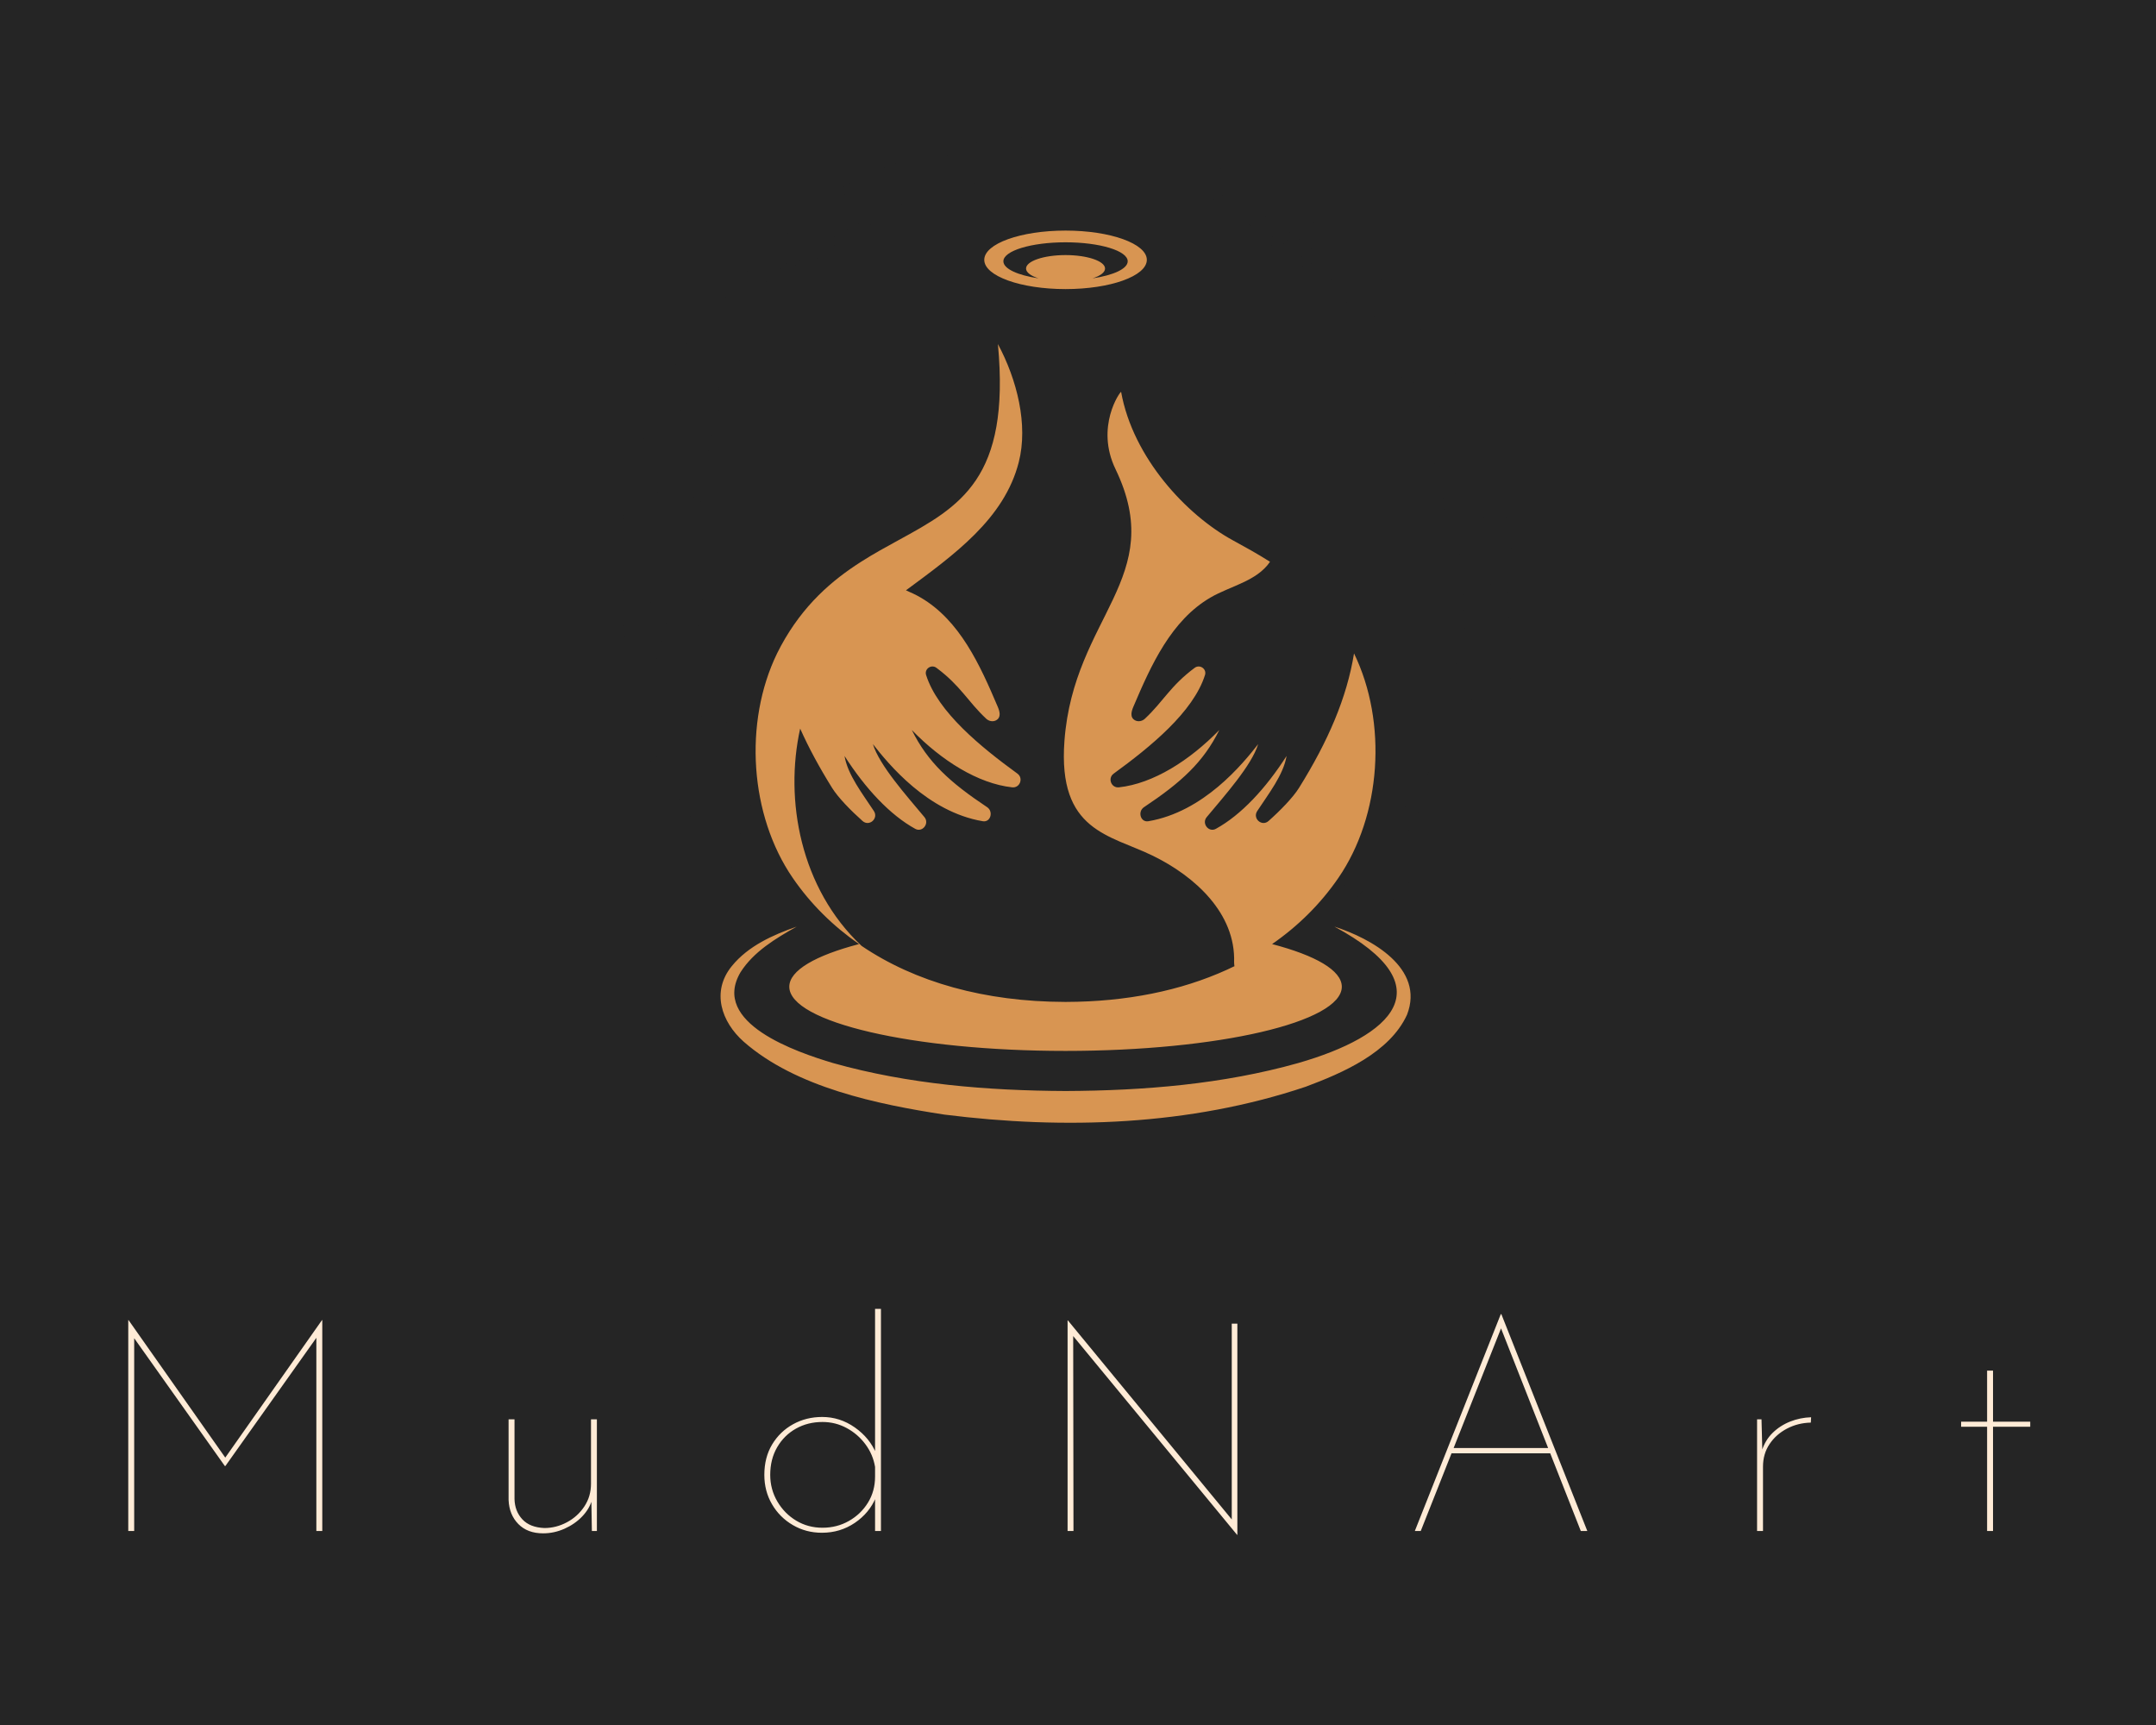 <svg xml:space="preserve" viewBox="0 0 1280 1024" height="1024" width="1280" version="1.1" xmlns:xlink="http://www.w3.org/1999/xlink" xmlns="http://www.w3.org/2000/svg">
<desc>Created with Fabric.js 5.3.0</desc>
<defs>
</defs>
<g id="background-logo" transform="matrix(1 0 0 1 640 512)">
<rect height="1024" width="1280" ry="0" rx="0" y="-512" x="-640" paint-order="stroke" style="stroke: none; stroke-width: 0; stroke-dasharray: none; stroke-linecap: butt; stroke-dashoffset: 0; stroke-linejoin: miter; stroke-miterlimit: 4; fill: rgb(37,37,37); fill-rule: nonzero; opacity: 1;"></rect>
</g>
<g id="logo-logo" transform="matrix(2.947 0 0 2.947 632.633 374.009)">
<g paint-order="stroke" style="">
		<g transform="matrix(0.794 0 0 0.794 0 -2.842171e-14)">
<g paint-order="stroke" style="">
		<g transform="matrix(1 0 0 1 0 -23.97)">
<path stroke-linecap="round" d="M 39.269 196.731 C 41.069 198.183 42.912 199.574 44.785 200.915 C 45.434 200.622 46.093 200.333 46.772 200.048 C 44.613 198.532 42.486 196.965 40.423 195.301 C 7.3 168.586 -5.323 129.366 5.789 87.697 C 16.214 48.602 38.176 21.453 69.3 9.186 C 82.501 3.983 95.981 1.832 108.994 1.832 C 135.31 1.832 159.703 10.634 175.934 20.793 C 204.29 38.544 225.094 77.429 226.524 115.355 C 227.828 149.923 213.377 180.129 185.88 200.376 C 185.483 200.631 185.088 200.873 184.692 201.122 C 185.362 201.43 186.013 201.743 186.649 202.06 C 186.74 202.001 186.831 201.947 186.922 201.888 C 214.971 181.236 229.687 150.481 228.36 115.286 C 226.909 76.787 205.751 37.29 176.908 19.236 C 152.29 3.826 109.16 -8.5 68.626 7.476 C 36.937 19.966 14.594 47.542 4.013 87.223 C -7.295 129.625 5.556 169.54 39.269 196.731 L 39.269 196.731 Z M 220.223 96.491 C 216.101 77.238 206.004 60.742 194.16 47.815 C 185.14 34.515 173.305 24.106 159.082 17.106 C 134.063 4.791 103.447 4.04 72.876 14.991 C 48.157 23.846 28.615 42.131 17.851 66.479 C 16.279 70.034 14.909 73.688 13.741 77.42 L 13.735 77.419 C 13.73 77.44 13.726 77.463 13.721 77.484 C 5.918 102.455 7.139 130.845 17.416 155.547 C 24.277 172.036 36.109 186.927 50.888 198.444 C 51.561 198.2 52.249 197.96 52.946 197.723 C 37.98 186.305 25.997 171.389 19.113 154.842 C 12.104 137.996 9.375 119.41 10.914 101.411 C 10.596 132.634 23.165 163.427 46.609 187.07 L 46.682 187.137 C 46.951 187.355 47.225 187.562 47.495 187.778 C 47.316 187.183 47.192 186.605 47.092 185.989 C 47.043 185.912 46.994 185.835 46.945 185.758 C 46.038 185.47 45.192 184.87 44.543 183.873 C 43.793 182.721 43.242 181.513 42.779 180.279 C 17.532 151.617 7.354 113.905 15.498 77.955 C 16.645 74.295 17.99 70.709 19.531 67.222 C 30.243 42.993 48.904 25.53 73.496 16.721 C 103.594 5.939 133.701 6.661 158.271 18.754 C 167.946 23.516 176.496 29.893 183.78 37.714 C 176.667 31.541 169.375 26.597 162.684 23.033 C 138.466 10.131 96.638 5.925 63.552 22.848 C 39.39 35.206 24.551 56.882 20.638 85.532 C 16.394 116.604 23.027 145.632 39.38 168.775 C 39.54 168.089 39.878 167.47 40.332 166.945 C 24.645 144.309 18.326 116.033 22.458 85.78 C 26.287 57.752 40.786 36.556 64.389 24.484 C 79.262 16.876 96.237 13.697 112.491 13.697 C 131.402 13.697 149.336 18.004 161.821 24.655 C 171.638 29.885 182.771 38.13 192.673 48.901 C 198.131 56.96 202.54 66.101 205.799 76.207 C 214.891 104.39 215.97 132.657 209.351 156 C 206.372 161.519 202.787 166.984 198.602 172.384 C 190.883 182.341 182.54 190.525 173.618 196.919 C 174.352 197.15 174.383 197.347 175.094 197.587 C 183.746 191.212 192.538 183.205 200.053 173.509 C 202.428 170.446 204.612 167.362 206.606 164.26 C 204.617 169.436 202.209 174.307 199.381 178.812 C 194.221 187.034 187.844 193.85 180.323 199.274 C 180.975 199.529 181.619 199.786 182.246 200.049 C 189.637 194.573 195.916 187.791 200.938 179.788 C 205.277 172.873 208.654 165.108 211.051 156.725 C 221.538 137.231 224.625 117.042 220.224 96.491 L 220.223 96.491 Z M 207.549 75.643 C 205.519 69.349 203.048 63.42 200.164 57.887 C 208.516 68.981 215.263 82.103 218.427 96.875 C 222.17 114.354 220.369 131.582 213.08 148.342 C 217.485 126.375 215.717 100.963 207.549 75.643 Z" transform="translate(-114.221, -101.03)" paint-order="stroke" style="stroke: none; stroke-width: 1; stroke-dasharray: none; stroke-linecap: butt; stroke-dashoffset: 0; stroke-linejoin: miter; stroke-miterlimit: 4; fill: rgb(37,37,37); fill-rule: nonzero; opacity: 1;"></path>
</g>
		<g transform="matrix(1 0 0 1 0 11.829)">
<path stroke-linecap="round" d="M 114.21 38.502 C 125.6 38.502 134.833 35.179 134.833 31.08 C 134.833 26.982 125.6 23.659 114.21 23.659 C 102.82 23.659 93.586 26.981 93.586 31.08 C 93.586 35.179 102.82 38.502 114.21 38.502 Z M 114.21 26.632 C 122.921 26.632 129.982 28.787 129.982 31.446 C 129.982 33.354 126.335 34.998 121.06 35.777 C 123.008 35.154 124.232 34.271 124.232 33.289 C 124.232 31.403 119.745 29.874 114.21 29.874 C 108.675 29.874 104.188 31.403 104.188 33.289 C 104.188 34.271 105.412 35.154 107.36 35.777 C 102.085 34.998 98.437 33.354 98.437 31.446 C 98.437 28.787 105.499 26.632 114.21 26.632 Z M 61.816 204.674 C 61.808 204.675 61.801 204.671 61.793 204.673 C 50.799 207.548 44.118 211.339 44.118 215.488 C 44.118 224.477 75.498 231.772 114.211 231.772 C 152.924 231.772 184.304 224.477 184.304 215.488 C 184.304 211.339 177.623 207.548 166.629 204.673 C 166.623 204.673 166.617 204.673 166.61 204.673 C 173.232 200.092 178.888 194.486 183.413 187.913 C 194.349 172.03 195.913 148.427 187.405 130.93 C 185.571 142.235 180.811 153.219 173.452 165.033 C 171.928 167.48 168.732 170.763 165.71 173.448 C 164.026 174.944 161.602 172.811 162.838 170.927 C 165.7 166.568 169.503 161.721 170.289 156.946 C 164.972 165.248 158.753 171.907 152.353 175.43 C 150.532 176.433 148.685 174.071 150.015 172.473 C 154.594 166.971 161.429 159.345 163.085 153.94 C 159.129 159.002 149.243 171.131 135.207 173.504 C 133.235 173.837 132.443 171.051 134.106 169.941 C 143.561 163.633 149.164 158.555 153.223 150.358 C 145.666 158.126 136.426 163.959 127.753 164.904 C 125.801 165.117 124.833 162.58 126.422 161.425 C 135.673 154.698 146.626 145.807 149.593 136.402 C 150.078 134.863 148.271 133.618 146.976 134.581 C 140.777 139.191 139.069 143.066 134.359 147.485 C 133.678 148.124 132.649 148.345 131.831 147.896 C 130.474 147.153 130.926 145.614 131.425 144.44 C 135.926 133.848 141.037 122.544 150.982 116.752 C 156.036 113.808 162.717 112.632 166.09 107.683 C 162.897 105.646 159.697 103.894 156.621 102.213 C 144.914 95.813 131.311 81.32 128.307 64.574 C 128.047 64.5 121.71 73.441 126.884 84.172 C 140.213 111.818 116.282 121.454 113.929 153.13 C 112.218 176.154 125.464 176.912 136.466 182.313 C 147.036 187.501 157.389 196.864 156.976 209.284 C 156.966 209.608 157.032 209.929 157.058 210.252 C 157.073 210.245 157.088 210.237 157.103 210.229 C 157.092 210.246 157.081 210.26 157.07 210.277 C 156.441 210.584 155.804 210.884 155.162 211.176 C 143.462 216.498 129.679 219.302 114.374 219.341 L 114.048 219.341 C 93.727 219.288 76.078 214.349 62.459 205.129 C 46.915 190.523 42.86 168.095 46.876 150.002 C 49.067 154.92 51.771 159.899 54.971 165.035 C 56.494 167.482 59.687 170.761 62.709 173.449 C 64.395 174.941 66.819 172.812 65.584 170.924 C 62.725 166.565 58.918 161.718 58.134 156.947 C 63.447 165.245 69.671 171.903 76.072 175.43 C 77.89 176.432 79.74 174.07 78.411 172.47 C 73.827 166.969 66.99 159.348 65.335 153.941 C 69.297 159.006 79.18 171.134 93.219 173.503 C 95.184 173.837 95.977 171.048 94.314 169.937 C 84.859 163.636 79.258 158.555 75.202 150.359 C 82.754 158.128 91.999 163.955 100.67 164.903 C 102.619 165.12 103.591 162.58 101.998 161.422 C 92.753 154.694 81.798 145.806 78.83 136.406 C 78.341 134.86 80.151 133.617 81.449 134.58 C 87.648 139.195 89.35 143.064 94.066 147.484 C 94.741 148.122 95.775 148.347 96.591 147.896 C 97.95 147.15 97.5 145.612 96.995 144.439 C 92.496 133.85 87.384 122.546 77.44 116.75 C 76.267 116.066 75.008 115.483 73.718 114.924 C 85.869 105.935 98.665 96.83 102.34 82.418 C 104.771 72.901 101.905 61.511 97.049 52.445 C 100.258 86.652 87.431 93.668 71.799 102.214 C 68.723 103.892 65.522 105.64 62.329 107.683 C 54.971 112.376 47.661 118.599 41.997 129.025 C 41.655 129.647 41.329 130.284 41.018 130.928 C 32.503 148.424 34.072 172.027 45.011 187.915 C 49.532 194.49 55.199 200.086 61.816 204.674 Z M 62.448 205.122 C 62.444 205.119 62.439 205.117 62.435 205.114 C 62.433 205.112 62.432 205.111 62.43 205.109 C 62.436 205.113 62.442 205.118 62.448 205.122 Z M 182.431 200.237 C 210.714 215.487 196.986 228.05 173.192 234.863 C 154.136 240.227 133.999 241.861 114.214 241.944 C 94.43 241.855 74.296 240.217 55.239 234.856 C 45.975 232.087 24.13 224.702 31.746 211.808 C 35.074 206.586 40.649 203.242 45.981 200.246 C 40.044 202.315 33.693 205.127 29.532 210.259 C 24.278 216.694 26.874 224.397 32.542 229.424 C 45.768 241.051 66.494 245.324 83.452 247.927 C 114.011 251.77 145.726 250.734 175.137 240.862 C 184.492 237.371 196.441 232.231 200.851 222.593 C 205.432 210.75 191.7 203.227 182.431 200.237 L 182.431 200.237 Z" transform="translate(-114.221, -136.829)" paint-order="stroke" style="stroke: none; stroke-width: 1; stroke-dasharray: none; stroke-linecap: butt; stroke-dashoffset: 0; stroke-linejoin: miter; stroke-miterlimit: 4; fill: rgb(216,149,82); fill-rule: nonzero; opacity: 1;"></path>
</g>
</g>
</g>
</g>
</g>
<g id="text-logo" transform="matrix(1.921 0 0 1.921 640.742 844.046)">
<g paint-order="stroke" style="">
		<g id="text-logo-path-0" transform="matrix(1 0 0 1 0 0)">
<path stroke-linecap="round" d="M 12.69 0 L 10.86 0 L 10.86 -65.16 L 10.95 -65.16 L 41.25 -22.09 L 40.43 -22.09 L 70.73 -65.16 L 70.82 -65.16 L 70.82 0 L 68.99 0 L 68.99 -60.69 L 69.18 -59.96 L 40.88 -20.08 L 40.7 -20.08 L 12.41 -59.96 L 12.69 -60.6 L 12.69 0 Z M 139.08 0.73 L 139.08 0.73 Q 134.24 0.73 131.42 -2.14 Q 128.59 -5.02 128.4 -9.58 L 128.4 -9.58 L 128.4 -34.5 L 130.23 -34.5 L 130.23 -9.86 Q 130.32 -6.11 132.65 -3.6 Q 134.97 -1.1 139.45 -0.91 L 139.45 -0.91 Q 143.1 -0.91 146.43 -2.69 Q 149.76 -4.47 151.81 -7.57 Q 153.87 -10.68 153.87 -14.6 L 153.87 -14.6 L 153.87 -34.5 L 155.69 -34.5 L 155.69 0 L 154.14 0 L 153.96 -10.59 L 154.23 -9.76 Q 153.41 -6.84 151.13 -4.47 Q 148.85 -2.1 145.65 -0.68 Q 142.46 0.73 139.08 0.73 Z M 225.23 0.55 L 225.23 0.55 Q 220.3 0.55 216.24 -1.83 Q 212.18 -4.2 209.81 -8.26 Q 207.44 -12.32 207.44 -17.34 L 207.44 -17.34 Q 207.44 -22.72 209.85 -26.74 Q 212.27 -30.75 216.33 -32.99 Q 220.39 -35.23 225.32 -35.23 L 225.32 -35.23 Q 230.8 -35.23 235.41 -31.99 Q 240.01 -28.75 242.02 -23.91 L 242.02 -23.91 L 241.66 -22.82 L 241.66 -68.63 L 243.48 -68.63 L 243.48 0 L 241.66 0 L 241.66 -11.86 L 241.93 -10.4 Q 239.92 -5.57 235.41 -2.51 Q 230.89 0.55 225.23 0.55 Z M 225.41 -1 L 225.41 -1 Q 229.89 -1 233.58 -3.1 Q 237.28 -5.2 239.47 -8.76 Q 241.66 -12.32 241.66 -16.79 L 241.66 -16.79 L 241.66 -19.8 Q 241.02 -23.64 238.69 -26.78 Q 236.36 -29.93 232.9 -31.8 Q 229.43 -33.68 225.41 -33.68 L 225.41 -33.68 Q 220.85 -33.68 217.2 -31.62 Q 213.55 -29.57 211.4 -25.87 Q 209.26 -22.18 209.26 -17.34 L 209.26 -17.34 Q 209.26 -12.87 211.45 -9.13 Q 213.64 -5.38 217.29 -3.19 Q 220.94 -1 225.41 -1 Z M 353.63 1.19 L 353.54 1.19 L 302.44 -60.78 L 302.89 -61.69 L 302.98 0 L 301.16 0 L 301.16 -65.07 L 301.25 -65.07 L 352.81 -2.46 L 351.9 -2.56 L 351.9 -64.06 L 353.63 -64.06 L 353.63 1.19 Z M 410.31 0 L 408.48 0 L 435.04 -66.99 L 435.22 -66.99 L 461.78 0 L 459.77 0 L 434.58 -63.97 L 435.77 -64.25 L 410.31 0 Z M 419.34 -24 L 419.52 -25.64 L 450.83 -25.64 L 451.01 -24 L 419.34 -24 Z M 514.25 -34.5 L 515.62 -34.5 L 515.9 -23.73 L 515.71 -24.73 Q 516.72 -28.02 519.04 -30.3 Q 521.37 -32.58 524.47 -33.81 Q 527.58 -35.04 530.95 -35.14 L 530.95 -35.14 L 530.86 -33.49 Q 526.85 -33.4 523.47 -31.62 Q 520.09 -29.84 518.09 -26.83 Q 516.08 -23.82 516.08 -19.89 L 516.08 -19.89 L 516.08 0 L 514.25 0 L 514.25 -34.5 Z M 585.34 -33.77 L 585.34 -49.55 L 587.17 -49.55 L 587.17 -33.77 L 598.67 -33.77 L 598.67 -32.21 L 587.17 -32.21 L 587.17 0 L 585.34 0 L 585.34 -32.21 L 577.31 -32.21 L 577.31 -33.77 L 585.34 -33.77 Z" transform="translate(-304.765, 33.72)" paint-order="stroke" style="stroke: none; stroke-width: 0; stroke-dasharray: none; stroke-linecap: butt; stroke-dashoffset: 0; stroke-linejoin: miter; stroke-miterlimit: 4; fill: rgb(255,235,214); fill-rule: nonzero; opacity: 1;"></path>
</g>
</g>
</g>
</svg>